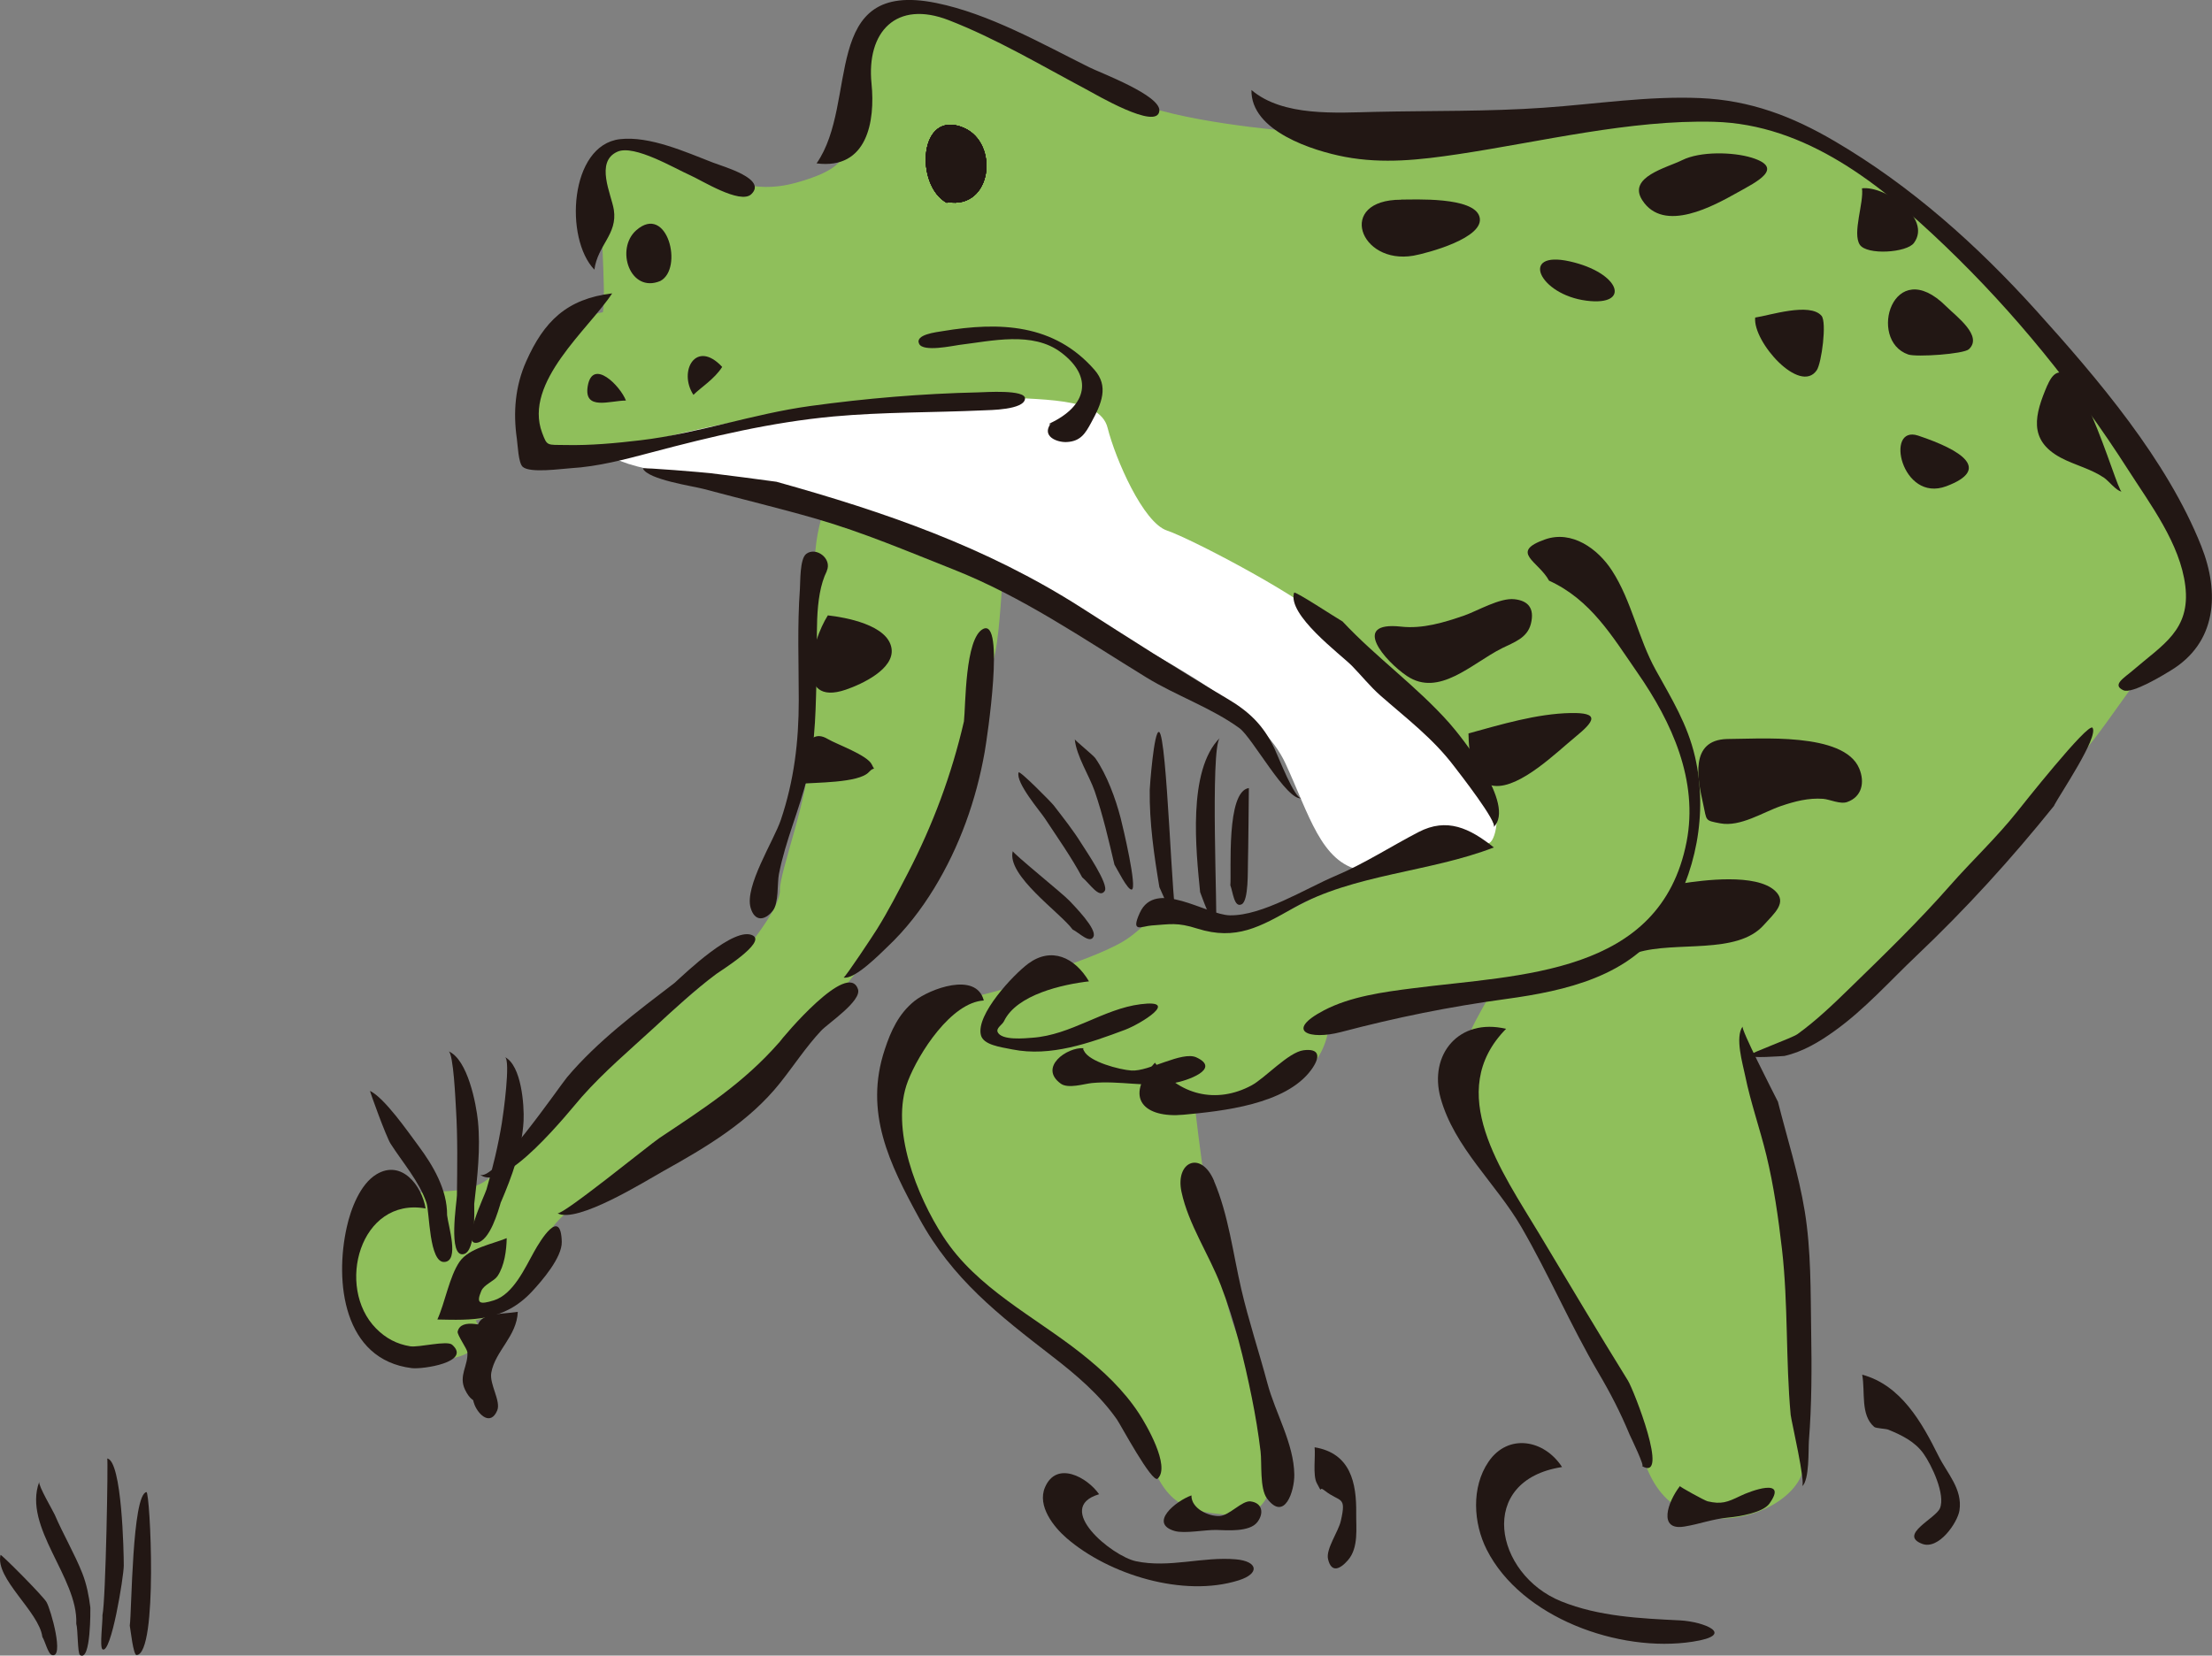 <?xml version="1.0" encoding="UTF-8"?><svg id="_レイヤー_2" xmlns="http://www.w3.org/2000/svg" viewBox="0 0 213.73 160"><rect x="0" y="0" width="213.73" height="160" fill="#808080" stroke="none"/><defs><style>.cls-1{fill:#8fbf5b;}.cls-2{fill:#fff;}.cls-3{fill:#221714;}</style></defs><g id="_レイヤー_1-2"><g id="svgID1"><path class="cls-1" d="M58.25,30.19c.38-1.91-.46-10.22-.07-13.66.38-3.44,3.82-3.05,7.63-1.15,3.82,1.91,6.87,3.44,11.07,2.29,4.2-1.15,4.58-2.29,4.96-3.44.38-1.15,1.15-8.02,2.29-10.69,1.15-2.67,3.05-3.44,7.63-1.91,4.58,1.53,12.98,4.96,16.03,7.25,3.05,2.29,12.6,3.44,17.18,3.82,4.58.38,28.63-1.15,33.97-1.53,5.34-.38,16.79,0,25.57,8.02s14.5,12.98,20.23,21.76c5.73,8.78,8.4,13.36,8.02,17.18-.38,3.82-3.05,5.34-4.96,6.49-1.91,1.15-3.82,5.34-8.4,10.31-4.58,4.96-15.01,17.91-20.99,22.52-5.98,4.61-9.37,4.55-9.37,4.55,0,0,4.41,13.39,4.41,20.26s1.53,16.79.76,19.85c-.76,3.05-6.11,5.73-10.69,4.2-4.58-1.53-4.96-6.49-6.11-10.31-1.15-3.82-8.4-16.41-12.21-21.37-3.82-4.96-4.2-9.54-3.82-12.6.38-3.05,3.44-6.49,2.29-6.11s-15.27,3.05-15.27,3.05c0,0,0,5.34-6.49,6.49l-6.49,1.15s2.12,19.49,4.58,23.28c2.46,3.79,3.82,9.92,3.05,12.98-.76,3.05-1.91,3.82-5.34,3.44s-5.73-1.15-7.25-7.63c-3.44-5.34-11.45-10.69-14.5-13.36-3.05-2.67-8.02-9.92-9.54-14.89-1.53-4.96,1.91-12.21,3.82-12.98,1.91-.76,6.11-1.53,8.02-2.29,1.91-.76,4.96-1.91,4.96-1.91,0,0,3.44-1.15,5.34-2.29,1.91-1.15,3.05-3.05,4.58-2.67,1.53.38,5.73,2.29,8.4,1.15,2.67-1.15,11.45-6.11,14.5-6.49,3.05-.38,6.87-1.15,8.4-3.44,1.53-2.29-3.05-7.63-5.73-9.54-2.67-1.91-12.6-9.16-12.6-9.16,0,0-25.57-8.4-27.48-11.45-1.91-3.05-1.53,11.07-2.67,14.5-1.15,3.44-5.34,20.61-11.07,27.48-5.73,6.87-6.11,8.02-9.16,11.07-3.05,3.05-16.3,12.64-19.08,13.74-2.79,1.1-4.08,3.12-5.34,6.87-1.27,3.75-5.34,4.58-5.34,4.58,0,0,1.91,3.44-3.44,3.82-5.34.38-8.78-2.29-8.78-6.87s1.15-8.78,4.96-9.16c3.82-.38,6.11,0,8.02-1.15,1.91-1.15,4.08-4.86,10.31-9.92,6.23-5.06,15.65-13.36,15.65-13.36,0,0,2.76-3.45,2.67-4.96-.09-1.52,3.05-9.92,2.67-12.6-.38-2.67.38-16.03.76-20.23.38-4.2,2.29-7.63,3.82-8.78,1.53-1.15,13.74-2.29,15.27-3.44,1.53-1.15,2.89-2.51,0-1.91-2.89.6-14.89.76-20.23,1.15s-11.07,2.67-15.65,3.05c-4.58.38-8.56,3.14-10.31,1.15-1.75-2,1.15-6.87,1.91-10.31.76-3.43,4.65-3.9,4.65-3.9Z"/><path class="cls-2" d="M67.72,46.31c3.1.52,17.18,3.05,32.06,10.69,14.89,7.63,22.14,11.83,24.43,16.79,2.29,4.96,3.44,9.54,7.25,10.31,3.82.76,11.55-3.15,12.21-2.67.66.48,1.53-2.67.38-4.2-1.15-1.53-13.81-15.17-16.41-17.56-2.6-2.38-12.6-7.63-14.89-8.4s-4.96-6.87-5.73-9.92c-.76-3.05-6.49-2.67-11.83-3.05-5.34-.38-15.65,1.53-20.23,1.91-4.58.38-13.36,2.67-14.5,3.05-1.15.38-4.2,1.14,7.25,3.05Z"/><path class="cls-3" d="M59.16,28.35c-4.41.53-6.6,2.71-8.32,6.58-1.06,2.38-1.27,4.91-.9,7.47.09.61.14,2.34.57,2.72.72.63,3.75.18,4.63.13,2.67-.16,5.21-.84,7.78-1.52,5.85-1.55,11.58-2.92,17.61-3.48,4.82-.44,9.63-.37,14.45-.59.63-.03,3.98-.04,4.06-1.13.06-.91-3.9-.62-4.5-.61-5.43.12-10.88.58-16.26,1.32-5.54.76-10.88,2.66-16.4,3.31-2.36.28-4.82.51-7.2.46-1.86-.03-1.8.13-2.3-1.19-1.82-4.88,4.5-10,6.77-13.47Z"/><path class="cls-3" d="M78.9,15.79c4.93.63,5.67-4.11,5.31-7.7-.51-5.02,2.39-8.11,7.46-6.14,4.56,1.77,8.91,4.36,13.22,6.65.89.47,6.96,4.07,7.13,2.11.13-1.5-5.68-3.66-6.78-4.21-4.62-2.3-9.67-5.17-14.77-6.21-11.34-2.31-7.44,9.6-11.57,15.5Z"/><path class="cls-3" d="M57.43,26.07c.32-2.4,2.25-3.42,1.88-5.8-.23-1.47-1.85-4.64.35-5.61,1.63-.72,5.57,1.64,7.03,2.28,1.04.45,4.83,2.85,5.9,1.83,1.56-1.48-2.63-2.64-3.71-3.06-2.61-1.01-6.11-2.59-8.98-2.26-4.88.57-5.38,9.61-2.46,12.62Z"/><path class="cls-3" d="M120.92,8.68c-.1,3.99,5.96,5.9,9.03,6.48,3.72.7,7.26.29,10.95-.26,7.99-1.2,16.62-3.34,24.7-3.13,8.94.23,16.18,6.1,22.35,12.01,6.71,6.43,12.64,13.75,17.65,21.58,2.16,3.38,5.05,7.17,5.55,11.26.52,4.27-2.18,5.68-5.02,8.13-.89.77-2.11,1.44-.96,1.96.85.38,3.92-1.51,4.57-1.91,4.45-2.69,4.75-7.5,2.95-12.03-3.3-8.31-10-16.17-15.93-22.74-5.71-6.33-12.11-12.06-19.48-16.38-4.12-2.42-8.17-3.96-12.99-4.17-5.06-.22-10.08.58-15.12.93-5.38.38-10.87.28-16.27.4-3.73.08-8.94.49-11.99-2.12Z"/><path class="cls-3" d="M129.71,60.05c3.25,3.48,7.16,6.26,10.32,9.82,1.15,1.3,6.47,7.91,4.29,10.07.43-.43-3.34-5.26-3.77-5.82-2.07-2.75-4.62-4.66-7.17-6.9-1-.88-1.83-1.93-2.76-2.88-1.11-1.12-6.26-4.92-5.58-7.06.06-.2,4.01,2.4,4.66,2.77Z"/><path class="cls-3" d="M149.66,56.11c4.07,1.86,6.12,5.39,8.57,8.92,3.31,4.77,5.89,10.41,4.73,16.34-2.53,12.91-16.06,12.8-26.45,14.14-2.83.36-6.02.79-8.58,2.13-3.86,2.02-1.41,2.9,1.64,2.1,5.4-1.42,10.42-2.44,15.99-3.2,5.68-.78,12.02-2.18,15.32-7.35,3.01-4.71,4.15-10.59,2.9-16.04-.73-3.17-2.27-5.63-3.81-8.42-1.68-3.04-2.32-6.66-4.21-9.58-1.37-2.12-3.88-3.93-6.47-3.02-3.48,1.23-.64,2.1.38,3.98Z"/><path class="cls-3" d="M144.34,81.9c-2.34-1.87-4.53-2.91-7.27-1.49-2.7,1.4-5.22,3.05-8.04,4.24-2.9,1.23-7.05,3.86-10.19,3.81-2.28-.03-7.19-3.58-8.71-.24-.92,2.02.19,1.28,1.16,1.22,1.78-.12,2.44-.32,4.39.3,3.76,1.19,6.1-.18,9.34-2.01,5.78-3.26,13.13-3.43,19.32-5.83Z"/><path class="cls-3" d="M105.22,94.84c-1.38-2.33-3.64-3.36-5.87-1.71-1.42,1.05-5.08,4.93-4.57,6.91.24.94,1.83,1.14,3.04,1.38,3.7.74,7.47-.62,10.89-1.9,1.51-.57,5.38-2.96,1.5-2.47-3.6.45-6.71,2.98-10.46,3.24-.67.05-3.02.3-3.36-.57-.15-.37.46-.69.62-1.03,1.23-2.58,5.69-3.56,8.22-3.85Z"/><path class="cls-3" d="M104.72,101.3c-1.64-.12-4.4,1.86-2.22,3.43.71.51,2.23.02,2.99-.06,2.73-.27,5.24.45,7.99-.01,1.12-.19,4.57-1.34,2.12-2.47-1.38-.64-4.6,1.38-6.27,1.27-1.16-.08-4.08-.84-4.59-1.9-.25-.53-.19-.01-.03-.25Z"/><path class="cls-3" d="M111.59,102.7c-3.1,3.48-.97,5.38,2.77,5.03,3.75-.35,9.87-.98,12.33-4.33.93-1.27.82-2.1-.74-1.9-1.46.19-3.72,2.7-5.03,3.4-3.39,1.82-7.06.94-9.33-2.2Z"/><path class="cls-3" d="M75.03,46.56c10.43,2.91,20.23,6.28,29.41,12.14,4.66,2.98,9.28,5.95,14.04,8.76,2.2,1.29,3.57,2.59,4.67,4.89.35.74,1.97,4.95,2.62,4.79-1.41.35-4.76-5.85-6-6.76-2.7-1.97-6.16-3.16-9.02-4.92-6.1-3.74-11.97-7.8-18.66-10.44-4.4-1.74-8.66-3.56-13.22-4.88-3.61-1.04-7.27-1.92-10.9-2.89-1-.27-5.35-.89-5.85-1.97-.06-.13,6.04.39,6.52.45,2.13.26,4.26.54,6.39.83Z"/><path class="cls-3" d="M198.49,77.85c-4.19,5.21-8.52,9.97-13.36,14.56-2.57,2.44-4.95,5.13-7.85,7.21-1.47,1.06-3.07,2.02-4.86,2.43-.04,0-3.57.28-3.39-.06.13-.24,4.12-1.67,4.65-2.05,1.83-1.32,3.48-2.91,5.09-4.48,3.28-3.19,6.64-6.45,9.66-9.89,2.13-2.42,4.46-4.59,6.48-7.13.24-.3,6.88-8.71,7.28-8.1.59.9-3.13,6.39-3.71,7.49Z"/><path class="cls-3" d="M145.52,99.43c-4.54-1.08-7.48,2.47-6.33,6.67,1.32,4.8,5.38,8.29,7.81,12.49,2.66,4.59,4.76,9.51,7.45,14.09,1.18,2,2.12,3.83,3.01,5.97.09.2,1.58,3.27,1.18,3.03,2.74,1.61-.79-7.36-1.34-8.25-2.91-4.69-5.73-9.45-8.57-14.18-3.64-6.07-9.2-13.72-3.21-19.82Z"/><path class="cls-3" d="M171.78,106.44c.89,3.54,2.01,7.01,2.6,10.62.62,3.81.56,7.75.62,11.6.06,3.53.06,7.08-.22,10.6-.06.81.07,3.79-.66,4.39.37-.3-1.04-6.34-1.1-6.91-.49-5.32-.23-10.69-.84-16.01-.35-3.02-.79-6.13-1.51-9.09-.63-2.58-1.52-5.09-2.05-7.69-.23-1.14-1-3.7-.24-4.75-.19.26,2.92,6.3,3.39,7.24Z"/><path class="cls-3" d="M162.32,143.62c-1.19,1.53-2.15,4.34.43,3.91,1.49-.24,2.71-.73,4.25-.87,1.03-.09,3.33-.47,3.96-1.34,1.87-2.61-1.87-1.21-2.8-.75-1.28.62-1.84.83-3.17.52-.27-.06-2.75-1.43-2.67-1.47Z"/><path class="cls-3" d="M150.93,141.78c-1.72-2.66-5.21-3.28-7.1-.52-1.69,2.47-1.47,5.95-.18,8.5,3.33,6.59,12.8,9.99,19.89,8.9,4.31-.66,1.08-1.94-1.19-2.06-3.87-.19-7.86-.37-11.5-1.84-6.46-2.61-8.24-11.7.08-12.98Z"/><path class="cls-3" d="M179.93,132.85c.31,1.69-.19,3.88,1.16,5.05.18.15,1.1.16,1.37.27,1.29.53,2.56,1.14,3.4,2.32.77,1.08,2.14,3.95,1.58,5.28-.43,1-4.02,2.55-1.72,3.43,1.62.62,3.44-2.09,3.61-3.23.31-2.07-1.18-3.56-2.03-5.27-1.59-3.2-3.61-6.84-7.38-7.85Z"/><path class="cls-3" d="M103.64,89.83c-1.19-1.63-6.42-5.23-5.78-7.58-.05.19,4.86,4.14,5.48,4.81.48.52,2.65,2.7,2.32,3.45-.33.75-1.4-.38-2.02-.68Z"/><path class="cls-3" d="M104.57,84.8c-1.07-1.99-2.38-3.84-3.62-5.72-.43-.66-2.84-3.45-2.53-4.43.08-.24,3.14,2.86,3.39,3.18.93,1.21,1.88,2.4,2.68,3.69.41.66,2.68,3.96,2.25,4.59-.52.77-1.42-.69-2.16-1.31Z"/><path class="cls-3" d="M107.68,83.56c-.56-2.38-1.11-4.78-1.91-7.1-.52-1.5-1.77-3.4-1.92-5.01,0,.09,1.81,1.56,1.99,1.83,1.11,1.6,1.95,3.89,2.44,5.78.23.89,1.63,6.82,1.07,6.91-.4.07-1.41-2-1.67-2.41Z"/><path class="cls-3" d="M112.03,85.78c-.52-3.11-.98-6.28-.94-9.44,0-.26.41-5.78.9-5.6.79.29,1.27,17.98,1.71,17.93-.45.05-1.43-2.42-1.66-2.9Z"/><path class="cls-3" d="M115.96,86.22c-.39-3.92-1.25-11.77,1.91-14.91-.97.96-.19,17.89-.38,17.91-.48.04-1.33-2.51-1.53-3Z"/><path class="cls-3" d="M118.88,85.56c.12-1.38-.43-9.08,1.79-9.4,0,0-.06,6.4-.09,7.2-.03.7.08,3.68-.6,4.03-.74.38-.85-1.2-1.1-1.83Z"/><path class="cls-3" d="M79.89,55.19c-1.28,2.57-.88,6.64-.97,9.43-.11,3.48-.07,6.97-.89,10.38-.77,3.21-2.14,6.23-2.77,9.49-.17.86,0,2.82-.6,3.54-.78.96-1.74,1.05-2.13-.29-.61-2.08,2.24-6.49,2.92-8.51,1.28-3.81,1.73-7.56,1.73-11.56,0-3.58-.15-7.18.11-10.76.05-.65-.02-2.88.6-3.37.94-.74,2.55.44,1.99,1.65Z"/><path class="cls-3" d="M65.19,94.98c.96-.86,5.8-5.56,7.57-4.56,1.24.7-3.15,3.41-3.54,3.7-2.11,1.57-4.03,3.36-5.96,5.14-2.4,2.21-4.88,4.3-7.05,6.75-1.08,1.22-7.56,9.49-9.87,7.47,1.19,1.06,7.73-8.51,8.45-9.37,2.94-3.49,6.78-6.36,10.39-9.12Z"/><path class="cls-3" d="M93.14,69.71c.17-1.53.09-8,1.84-8.92,2.15-1.12.4,10.54.16,11.9-.82,4.64-2.42,9.13-4.88,13.16-1.26,2.06-2.74,3.98-4.5,5.64-.62.59-3.18,3.22-4.25,2.98.14.03,2.92-4.17,3.25-4.71,1.08-1.74,2.02-3.57,2.96-5.38,2.43-4.69,4.23-9.52,5.42-14.67Z"/><path class="cls-3" d="M75.26,100.78c.46-.64,6.68-8.03,7.64-5.18.38,1.13-2.89,3.3-3.55,4-1.47,1.57-2.64,3.38-3.98,5.06-2.99,3.76-7.15,6.22-11.3,8.53-1.6.89-8.34,5.12-10.21,4.06.45.26,8.92-6.64,9.83-7.25,4.32-2.89,8.11-5.29,11.57-9.23Z"/><path class="cls-3" d="M41.12,116.78c-.36-2.21-2.32-4.74-4.73-3.3-1.61.96-2.51,3.42-2.88,5.1-1.19,5.28-.35,12.83,6.28,13.64,1.03.13,5.8-.57,3.9-2.26-.5-.44-3.22.28-4.05.15-1.31-.21-2.37-.78-3.3-1.72-3.94-3.98-1.57-12.73,4.79-11.6Z"/><path class="cls-3" d="M48.96,119.66c-1.38.57-3.64.96-4.55,2.27-.99,1.43-1.41,3.97-2.15,5.59,3.32.07,6.42.22,9.14-2.7.95-1.02,2.92-3.29,2.88-4.81-.09-3.36-2.04-.18-2.68.97-.88,1.57-2.01,4.11-3.88,4.69-1.38.43-1.73.31-1.22-.9.26-.63,1.23-.94,1.57-1.44.67-.99.87-2.49.89-3.68Z"/><path class="cls-3" d="M43.2,117.44c.13,1.11,1.19,4.4-.24,4.52-1.51.14-1.45-4.85-1.75-5.72-.72-2.09-2.3-3.88-3.47-5.71-.43-.67-2.05-5.14-1.98-5.1,1.44.72,3.68,3.98,4.66,5.29,1.43,1.92,2.8,4.25,2.78,6.71Z"/><path class="cls-3" d="M45.82,116.35c0,.69.16,4.57-1.01,4.85-1.56.37-.67-5.06-.66-5.68.03-2.76.08-5.56-.09-8.31-.05-.79-.24-5.41-.72-5.61,1.86.79,2.67,5.09,2.84,6.75.26,2.65-.05,5.37-.36,8Z"/><path class="cls-3" d="M48.4,116.16c-.25.84-1.06,3.79-2.35,3.95-1.53.19.78-4.57.96-5.17.61-2.09,1.13-4.26,1.48-6.41.13-.77.87-6.07.3-6.37,1.6.82,1.87,4.67,1.8,6.16-.14,2.69-1.13,5.39-2.18,7.84Z"/><path class="cls-3" d="M48.27,128.55c-1.31-.39-3.73-1.25-4.05.14-.07.3.91,1.66.94,1.99.1,1.28-.88,2.26-.23,3.62.89,1.87,2.07,1.19,1.94-.5-.15-1.82-.74-1.57.08-3.22.36-.74.95-1.31,1.33-2.03Z"/><path class="cls-3" d="M50.04,126.78c-1.8.27-3.82.06-3.93,1.61-.07,1.1.6,1.98.33,3.24-.28,1.37-1.19,2.63-.58,4.15.41,1,1.55,2.02,2.18.54.39-.91-.77-2.54-.57-3.66.38-2.11,2.47-3.51,2.56-5.88Z"/><path class="cls-3" d="M95.06,96.7c-.73-2.86-5.28-1.1-6.7.04-1.52,1.22-2.28,2.88-2.87,4.68-2.02,6.07.44,11.04,3.34,16.34,3.21,5.88,7.66,9.31,12.88,13.35,2.29,1.77,4.54,3.68,6.21,6.07.34.48,3.41,6.22,3.94,5.72,1.27-1.2-1.15-5.29-1.79-6.27-1.48-2.28-3.49-4.16-5.61-5.84-4.53-3.58-10.08-6.29-13.31-11.26-2.54-3.91-5.19-10.49-3.42-15.06,1.04-2.69,4.18-7.6,7.33-7.78Z"/><path class="cls-3" d="M117.31,114.13c-1.26-2.99-3.78-1.87-3.15,1.06.68,3.16,2.65,6.03,3.8,9.03,1.34,3.47,2.25,7.18,2.99,10.83.35,1.73.64,3.47.85,5.22.14,1.14-.1,3.57.62,4.54,1.7,2.29,2.66-.72,2.64-2.29-.04-3.02-1.83-5.95-2.6-8.84-.81-3.03-1.81-6.03-2.52-9.08-.81-3.49-1.23-7.15-2.64-10.47Z"/><path class="cls-3" d="M115.12,144.52c-1.53.55-4.15,2.7-1.62,3.44.97.28,2.97-.13,4.04-.1,1.03.03,3.2.22,3.95-.76.66-.86.48-1.86-.66-2-.82-.1-2.03,1.36-2.98,1.41-1.06.06-2.76-.72-2.73-1.99Z"/><path class="cls-3" d="M106.2,144.41c-1.16-1.66-4.12-3.27-5.23-.67-.77,1.8.83,3.82,2.09,4.91,4.08,3.53,11.28,5.76,16.62,4.08,2.09-.66,1.86-1.84-.25-2.03-3.23-.29-6.43.87-9.68.18-2.3-.49-8-5.15-3.56-6.47Z"/><path class="cls-3" d="M127.02,139.87c.1.84-.19,2.71.21,3.46.65,1.24.1.19.76.72,1.49,1.19,2.14.44,1.56,2.95-.23,1.02-1.46,2.71-1.23,3.68.32,1.36,1.16.99,1.94.08,1.03-1.2.76-3.11.78-4.51.04-2.93-.54-5.81-4.02-6.38Z"/><path class="cls-3" d="M101.53,40.93c-.92,1.24.6,1.84,1.55,1.79,1.33-.07,1.79-.84,2.33-1.83,1.05-1.92,1.74-3.55.34-5.15-3.89-4.45-9.14-4.66-14.66-3.74-.58.1-2.72.32-2.28,1.23.39.82,3.27.18,3.9.1,3.1-.37,7.06-1.34,9.81.73,3.11,2.33,2.58,5.14-1.09,6.86-.1.31.04.04.08,0Z"/><path class="cls-3" d="M91.5,19.61c-3.14-1.69-2.73-9.14,1.63-7.25,3.45,1.5,2.73,7.91-1.58,7.17.02-.2.09-.38.2-.54-.09.21-.17.42-.26.62Z"/><path class="cls-3" d="M91.5,19.61c-3.14-1.69-2.73-9.14,1.63-7.25,3.45,1.5,2.73,7.91-1.58,7.17.02-.2.09-.38.2-.54-.09.21-.17.42-.26.62Z"/><path class="cls-3" d="M91.5,19.61c-3.14-1.69-2.73-9.14,1.63-7.25,3.45,1.5,2.73,7.91-1.58,7.17.02-.2.09-.38.2-.54-.09.21-.17.42-.26.62Z"/><path class="cls-3" d="M91.5,19.61c-3.14-1.69-2.73-9.14,1.63-7.25,3.45,1.5,2.73,7.91-1.58,7.17.02-.2.09-.38.2-.54-.09.21-.17.42-.26.62Z"/><path class="cls-3" d="M91.5,19.61c-3.14-1.69-2.73-9.14,1.63-7.25,3.45,1.5,2.73,7.91-1.58,7.17.02-.2.09-.38.2-.54-.09.21-.17.42-.26.62Z"/><path class="cls-3" d="M91.5,19.61c-3.14-1.69-2.73-9.14,1.63-7.25,3.45,1.5,2.73,7.91-1.58,7.17.02-.2.09-.38.2-.54-.09.21-.17.42-.26.62Z"/><path class="cls-3" d="M67,38.16c-1.49-2.29.26-5.41,2.78-2.7-.75,1.18-2.06,1.98-2.78,2.7Z"/><path class="cls-3" d="M60.48,38.71c-.54-1.41-3.22-4.14-3.69-1.4-.41,2.42,2.16,1.4,3.69,1.4Z"/><path class="cls-3" d="M63.79,27.16c-2.91,1.21-4.36-3.09-2.32-4.9,3-2.65,4.61,3.72,2.32,4.9Z"/><path class="cls-3" d="M135.38,60.56c2.08.23,4.15-.4,6.09-1.07,1.27-.44,3.45-1.74,4.86-1.58,1.29.14,1.97.84,1.59,2.37-.35,1.39-1.63,1.79-2.8,2.37-2.91,1.46-6.08,4.77-9.19,2.67-2.05-1.38-5.52-5.31-.54-4.76Z"/><path class="cls-3" d="M141.89,70.88c3.14-.86,6.6-1.91,9.88-1.97,2.79-.05,2.37.74.42,2.33-1.73,1.41-5.31,4.96-7.79,4.71-2.2-.22-2.49-3.28-2.51-5.07Z"/><path class="cls-3" d="M79.98,59.47c1.71.19,5.8.92,6.16,3.18.32,2.01-2.89,3.48-4.41,4-5.02,1.72-3.32-4.7-1.74-7.18Z"/><path class="cls-3" d="M79.98,71.42c.86.51,3.84,1.56,4.26,2.47.34.73.28.1-.28.72-.98,1.09-5.29.99-6.7,1.15.02-1.39.35-5.76,2.72-4.34Z"/><path class="cls-3" d="M135.38,19.29c1.31,0,7.01-.29,7.57,1.65.6,2.05-5.1,3.54-6.38,3.77-5.23.9-7.45-5.41-1.19-5.41Z"/><path class="cls-3" d="M162.53,15.48c1.74-.87,4.91-.8,6.73-.24,3.21,1,.5,2.32-1.37,3.36-2.24,1.25-7.13,4.01-9.22.73-1.42-2.23,2.4-3.12,3.86-3.85Z"/><path class="cls-3" d="M179.91,18.2c.2,1.38-.95,4.33-.21,5.45.68,1.03,4.53.78,5.23-.17,1.78-2.41-2.82-5.55-5.02-5.28Z"/><path class="cls-3" d="M188.05,29.61c.97.97,3.57,2.85,2.19,4.14-.5.47-5.06.78-5.86.51-3.98-1.37-1.46-9.77,3.67-4.65Z"/><path class="cls-3" d="M197.83,37.21c-1.23,2.86-1.88,5.31,1.26,7.01,1.38.74,2.89,1.06,4.21,1.95.44.3,1.18,1.27,1.7,1.34-.53-.08-4.74-15.95-7.16-10.3Z"/><path class="cls-3" d="M185.34,42.1c4.25,1.42,7.06,3.26,2.72,4.89-4.35,1.63-5.97-5.97-2.72-4.89Z"/><path class="cls-3" d="M169.59,30.69c1.38-.2,5.28-1.49,6.41-.17.53.61.01,4.56-.46,5.26-1.62,2.38-6.18-2.73-5.95-5.09Z"/><path class="cls-3" d="M153.3,29.06c-4.6-.58-6.52-4.89-1.63-3.8,4.89,1.09,5.97,4.35,1.63,3.8Z"/><path class="cls-3" d="M166.87,71.42c3.04,0,11.29-.69,12.77,2.84.57,1.35.26,2.75-1.16,3.25-.68.24-1.68-.26-2.33-.31-1.41-.1-2.72.24-4.05.69-1.76.6-3.93,2.05-5.89,1.68-1.53-.29-1.28-.23-1.65-1.89-.54-2.42-1.31-6.15,2.3-6.26Z"/><path class="cls-3" d="M162.45,85.39c2.12-.33,7.2-1,9.05.69,1.25,1.15-.1,2.21-1.09,3.33-2.6,2.9-8.49,1.51-12.22,2.65,1.42-2.22,2.84-4.44,4.27-6.67Z"/><path class="cls-3" d="M7.37,156.92c.19-4.46-5.19-9.33-3.58-13.71-.12.34,1.36,2.85,1.5,3.18.82,1.91,1.91,3.75,2.67,5.67.41,1.05.63,2.17.77,3.3,0,.04.08,5.29-1,4.59-.25-.17-.19-2.48-.36-3.02Z"/><path class="cls-3" d="M9.9,156.09c.32-1.42.56-15.12.46-15.14,1.43.23,1.6,9.1,1.6,10.35,0,1.04-1.23,8.67-2.06,8.09-.29-.2.04-2.75,0-3.3Z"/><path class="cls-3" d="M12.54,157.1c.19-1.34.22-12.67,1.61-12.9.35-.06,1.15,15.63-.95,15.75-.33.02-.59-2.52-.66-2.84Z"/><path class="cls-3" d="M4.09,158.18c-.32-2.43-4.58-5.61-4.04-7.91.03-.12,4.1,3.95,4.45,4.57.42.74,1.74,5.45.52,5.11-.38-.11-.66-1.34-.93-1.76Z"/></g></g></svg>